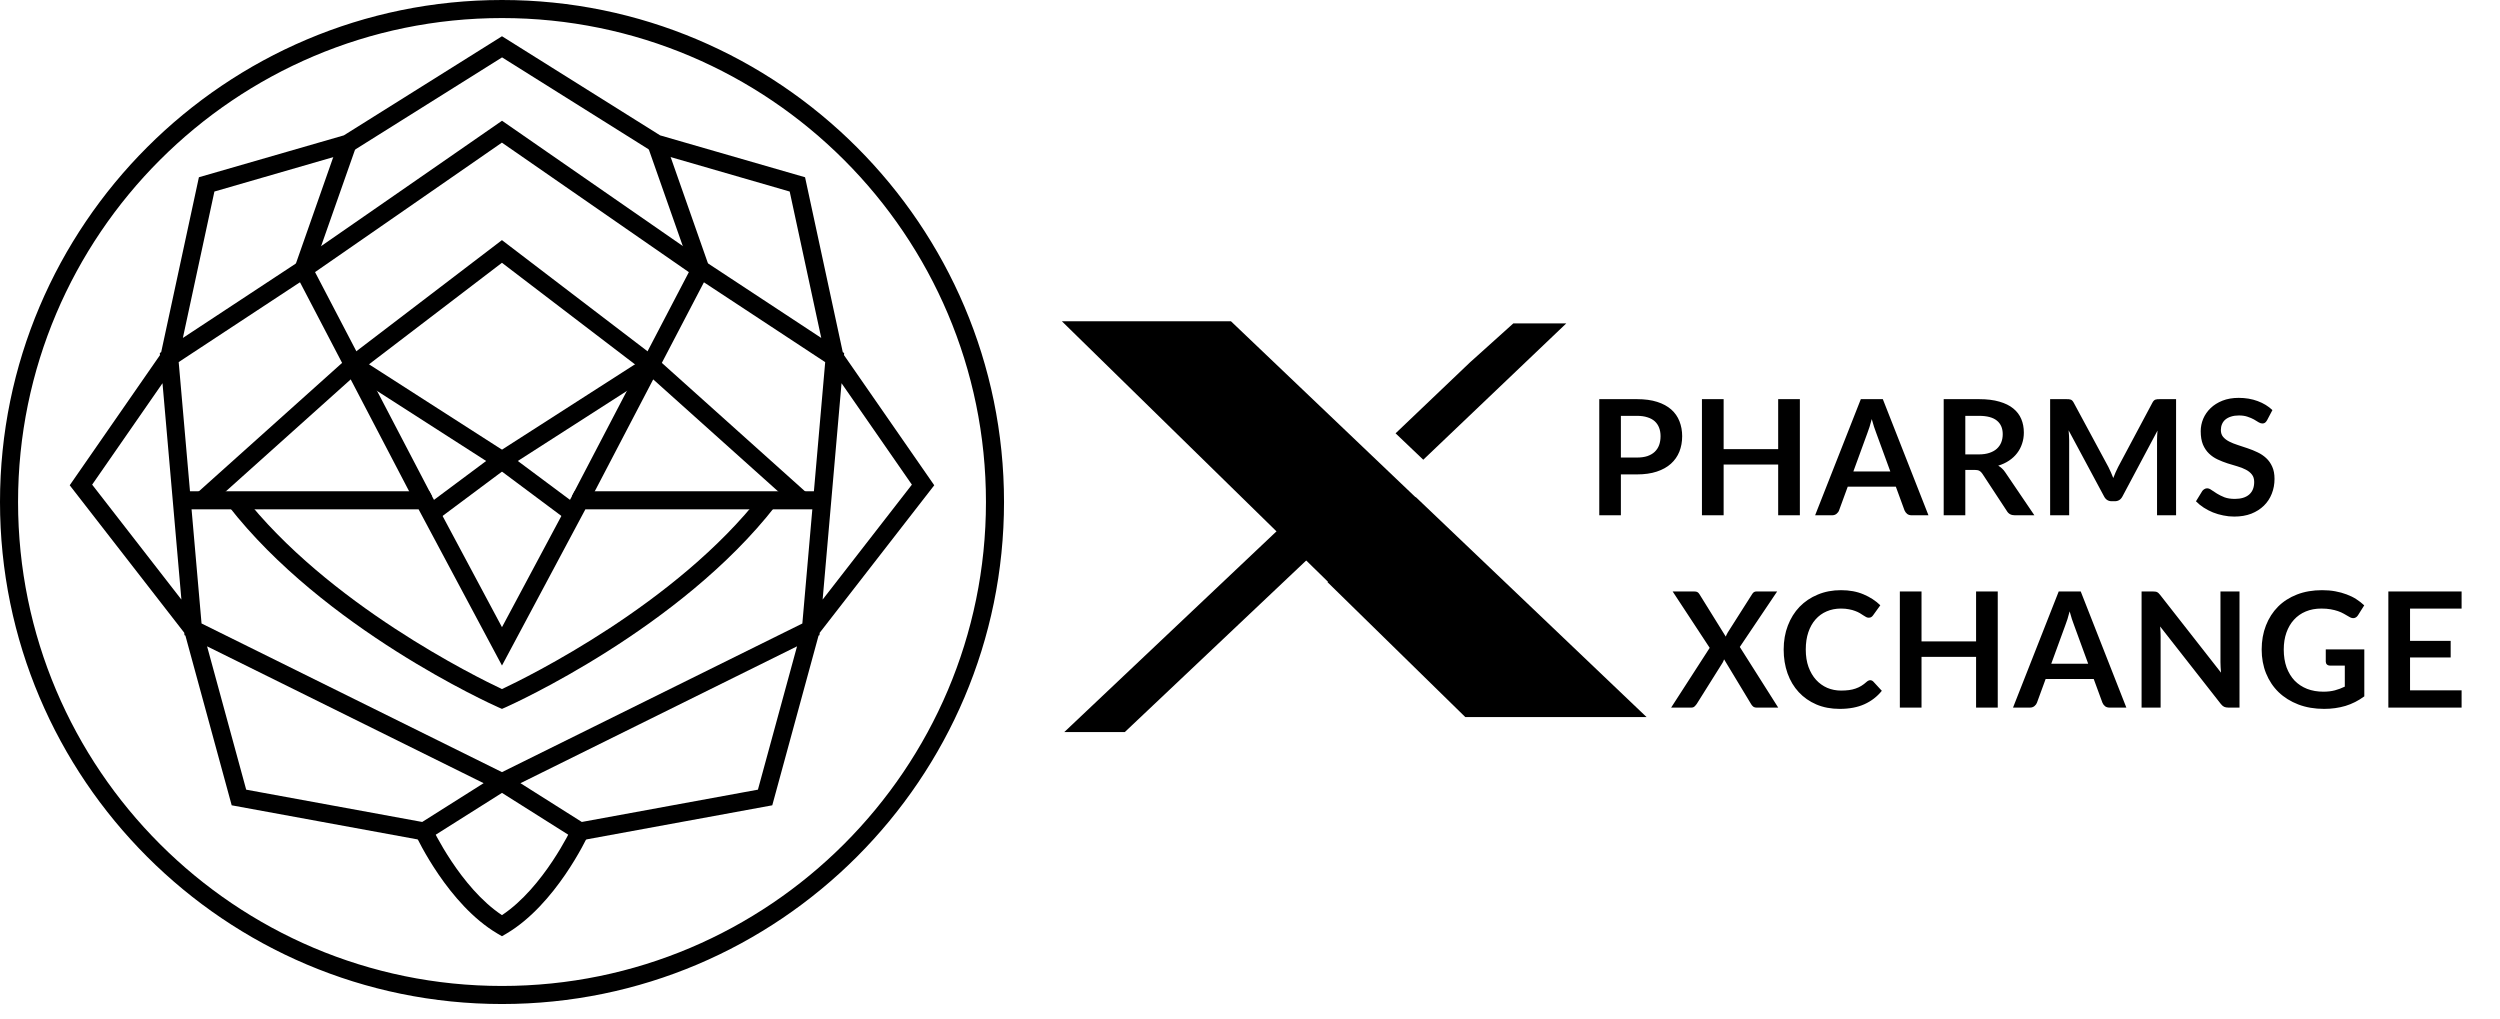 <svg width="130" height="53" viewBox="0 0 130 53" fill="none" xmlns="http://www.w3.org/2000/svg">
<g clip-path="url(#clip0_52261_4419)">
<path d="M55.219 16.707L66.302 27.557L66.652 27.9L68.272 29.487L68.623 29.829L69.054 30.252L69.032 30.274L76.197 37.289H85.623L73.617 25.844L73.606 25.855L73.199 25.466L72.844 25.128L71.202 23.563L70.847 23.224L64.011 16.707H55.219Z" fill="black"/>
<path d="M66.841 27.192L68.394 28.7L58.488 38.069H55.341L66.841 27.192Z" fill="black"/>
<path d="M72.57 22.533L76.441 18.842L78.693 16.817H81.446L74.01 23.906L72.57 22.533Z" fill="black"/>
</g>
<path d="M85.126 23.792C85.332 23.792 85.511 23.767 85.664 23.717C85.817 23.664 85.944 23.59 86.044 23.496C86.147 23.398 86.224 23.281 86.274 23.145C86.324 23.006 86.349 22.851 86.349 22.681C86.349 22.52 86.324 22.373 86.274 22.243C86.224 22.112 86.149 22 86.049 21.908C85.948 21.817 85.822 21.747 85.668 21.7C85.515 21.649 85.334 21.624 85.126 21.624H84.286V23.792H85.126ZM85.126 20.756C85.529 20.756 85.879 20.803 86.174 20.898C86.469 20.992 86.713 21.125 86.905 21.294C87.097 21.464 87.239 21.668 87.331 21.904C87.425 22.141 87.473 22.4 87.473 22.681C87.473 22.974 87.424 23.242 87.327 23.487C87.229 23.73 87.083 23.938 86.888 24.114C86.693 24.289 86.448 24.426 86.153 24.523C85.861 24.62 85.518 24.669 85.126 24.669H84.286V26.795H83.162V20.756H85.126ZM93.593 20.756V26.795H92.465V24.155H89.629V26.795H88.501V20.756H89.629V23.354H92.465V20.756H93.593ZM98.296 24.515L97.561 22.506C97.525 22.417 97.487 22.311 97.448 22.188C97.409 22.066 97.37 21.933 97.331 21.791C97.295 21.933 97.257 22.067 97.218 22.192C97.179 22.315 97.142 22.422 97.106 22.514L96.375 24.515H98.296ZM100.28 26.795H99.411C99.314 26.795 99.234 26.771 99.173 26.724C99.112 26.674 99.066 26.613 99.035 26.54L98.584 25.308H96.082L95.631 26.54C95.609 26.604 95.566 26.663 95.502 26.716C95.438 26.769 95.358 26.795 95.264 26.795H94.386L96.763 20.756H97.907L100.28 26.795ZM102.897 23.629C103.109 23.629 103.293 23.603 103.449 23.55C103.607 23.497 103.737 23.425 103.837 23.333C103.94 23.238 104.017 23.127 104.067 22.999C104.117 22.87 104.142 22.73 104.142 22.577C104.142 22.27 104.04 22.035 103.837 21.871C103.637 21.707 103.329 21.624 102.914 21.624H102.196V23.629H102.897ZM105.788 26.795H104.773C104.58 26.795 104.441 26.72 104.355 26.57L103.085 24.636C103.038 24.563 102.985 24.512 102.926 24.481C102.871 24.451 102.787 24.435 102.676 24.435H102.196V26.795H101.072V20.756H102.914C103.323 20.756 103.674 20.799 103.966 20.885C104.262 20.969 104.502 21.087 104.689 21.24C104.878 21.393 105.018 21.577 105.107 21.791C105.196 22.003 105.24 22.237 105.24 22.493C105.24 22.696 105.21 22.889 105.148 23.07C105.09 23.25 105.004 23.415 104.89 23.562C104.778 23.71 104.639 23.84 104.472 23.951C104.308 24.062 104.12 24.15 103.908 24.214C103.98 24.256 104.047 24.306 104.108 24.364C104.17 24.42 104.225 24.487 104.276 24.565L105.788 26.795ZM113.156 20.756V26.795H112.166V22.894C112.166 22.738 112.174 22.57 112.191 22.389L110.366 25.818C110.28 25.982 110.147 26.064 109.969 26.064H109.81C109.632 26.064 109.5 25.982 109.414 25.818L107.567 22.376C107.576 22.468 107.583 22.559 107.588 22.648C107.594 22.737 107.597 22.819 107.597 22.894V26.795H106.607V20.756H107.455C107.505 20.756 107.548 20.757 107.584 20.76C107.62 20.763 107.652 20.77 107.68 20.781C107.711 20.792 107.737 20.81 107.76 20.835C107.785 20.86 107.808 20.893 107.831 20.935L109.639 24.289C109.686 24.378 109.73 24.47 109.769 24.565C109.81 24.66 109.851 24.757 109.89 24.857C109.929 24.754 109.969 24.655 110.011 24.561C110.053 24.463 110.097 24.37 110.144 24.281L111.928 20.935C111.95 20.893 111.974 20.86 111.999 20.835C112.024 20.81 112.05 20.792 112.078 20.781C112.109 20.77 112.142 20.763 112.179 20.76C112.215 20.757 112.258 20.756 112.308 20.756H113.156ZM117.887 21.854C117.853 21.913 117.817 21.956 117.778 21.984C117.742 22.009 117.696 22.021 117.64 22.021C117.582 22.021 117.518 22 117.448 21.959C117.381 21.914 117.3 21.865 117.206 21.812C117.111 21.759 117 21.712 116.872 21.67C116.746 21.626 116.597 21.604 116.425 21.604C116.269 21.604 116.132 21.623 116.015 21.662C115.898 21.698 115.8 21.75 115.719 21.817C115.641 21.883 115.582 21.964 115.543 22.059C115.504 22.151 115.485 22.252 115.485 22.364C115.485 22.506 115.524 22.624 115.602 22.719C115.683 22.813 115.788 22.894 115.919 22.961C116.05 23.028 116.199 23.088 116.366 23.141C116.533 23.194 116.705 23.25 116.88 23.312C117.055 23.37 117.227 23.44 117.394 23.521C117.561 23.599 117.71 23.699 117.841 23.821C117.971 23.941 118.076 24.089 118.154 24.264C118.235 24.439 118.275 24.652 118.275 24.903C118.275 25.176 118.228 25.432 118.133 25.672C118.041 25.908 117.905 26.116 117.724 26.294C117.545 26.469 117.327 26.609 117.068 26.712C116.809 26.812 116.512 26.862 116.178 26.862C115.986 26.862 115.797 26.843 115.61 26.803C115.424 26.767 115.244 26.714 115.071 26.645C114.902 26.575 114.741 26.492 114.591 26.394C114.441 26.297 114.307 26.188 114.19 26.068L114.52 25.53C114.548 25.491 114.584 25.459 114.629 25.434C114.673 25.406 114.721 25.392 114.771 25.392C114.84 25.392 114.916 25.421 114.996 25.48C115.077 25.535 115.173 25.598 115.284 25.668C115.396 25.737 115.525 25.801 115.673 25.86C115.823 25.915 116.003 25.943 116.212 25.943C116.532 25.943 116.78 25.868 116.955 25.718C117.131 25.564 117.218 25.346 117.218 25.062C117.218 24.903 117.178 24.774 117.097 24.673C117.019 24.573 116.915 24.49 116.784 24.423C116.653 24.353 116.504 24.295 116.337 24.247C116.17 24.2 116 24.148 115.827 24.093C115.655 24.037 115.485 23.97 115.318 23.892C115.151 23.814 115.002 23.713 114.871 23.587C114.74 23.462 114.634 23.306 114.554 23.12C114.476 22.93 114.437 22.698 114.437 22.422C114.437 22.202 114.48 21.988 114.566 21.779C114.655 21.57 114.783 21.385 114.95 21.224C115.117 21.062 115.323 20.933 115.568 20.835C115.814 20.738 116.095 20.689 116.412 20.689C116.769 20.689 117.097 20.744 117.398 20.856C117.699 20.967 117.955 21.123 118.166 21.324L117.887 21.854ZM92.467 36.795H91.347C91.269 36.795 91.207 36.776 91.159 36.737C91.115 36.698 91.079 36.653 91.051 36.603L89.652 34.285C89.629 34.355 89.603 34.414 89.572 34.465L88.231 36.603C88.198 36.65 88.159 36.695 88.115 36.737C88.073 36.776 88.017 36.795 87.948 36.795H86.899L88.904 33.688L86.978 30.756H88.098C88.176 30.756 88.231 30.767 88.265 30.789C88.301 30.809 88.335 30.842 88.365 30.889L89.739 33.103C89.767 33.033 89.801 32.964 89.84 32.894L91.101 30.91C91.132 30.857 91.165 30.818 91.201 30.793C91.237 30.768 91.283 30.756 91.339 30.756H92.412L90.47 33.642L92.467 36.795ZM97.249 35.371C97.311 35.371 97.365 35.395 97.412 35.442L97.855 35.922C97.61 36.226 97.308 36.458 96.949 36.62C96.592 36.781 96.164 36.862 95.662 36.862C95.214 36.862 94.81 36.785 94.451 36.632C94.095 36.479 93.79 36.266 93.536 35.993C93.283 35.72 93.088 35.395 92.952 35.016C92.818 34.637 92.751 34.224 92.751 33.775C92.751 33.322 92.824 32.907 92.968 32.531C93.113 32.152 93.316 31.826 93.578 31.553C93.843 31.28 94.157 31.069 94.522 30.919C94.887 30.765 95.291 30.689 95.733 30.689C96.173 30.689 96.563 30.761 96.903 30.906C97.245 31.051 97.536 31.24 97.776 31.474L97.4 31.996C97.378 32.03 97.348 32.059 97.312 32.084C97.279 32.109 97.231 32.121 97.17 32.121C97.128 32.121 97.085 32.11 97.041 32.088C96.996 32.063 96.947 32.034 96.894 32C96.842 31.964 96.78 31.925 96.711 31.883C96.641 31.842 96.56 31.804 96.469 31.771C96.377 31.734 96.269 31.705 96.147 31.683C96.027 31.658 95.888 31.645 95.729 31.645C95.459 31.645 95.211 31.694 94.986 31.791C94.763 31.886 94.571 32.025 94.409 32.209C94.248 32.39 94.123 32.613 94.033 32.877C93.944 33.139 93.9 33.438 93.9 33.775C93.9 34.115 93.947 34.417 94.042 34.682C94.139 34.946 94.27 35.169 94.434 35.35C94.599 35.531 94.792 35.67 95.015 35.768C95.238 35.862 95.477 35.91 95.733 35.91C95.886 35.91 96.024 35.901 96.147 35.885C96.272 35.868 96.386 35.842 96.489 35.805C96.595 35.769 96.694 35.723 96.786 35.667C96.881 35.609 96.974 35.538 97.066 35.455C97.094 35.429 97.123 35.41 97.153 35.396C97.184 35.379 97.216 35.371 97.249 35.371ZM103.883 30.756V36.795H102.756V34.156H99.919V36.795H98.792V30.756H99.919V33.354H102.756V30.756H103.883ZM108.586 34.515L107.851 32.506C107.815 32.417 107.777 32.311 107.738 32.188C107.699 32.066 107.66 31.933 107.621 31.791C107.585 31.933 107.548 32.067 107.509 32.192C107.47 32.315 107.432 32.422 107.396 32.514L106.665 34.515H108.586ZM110.57 36.795H109.701C109.604 36.795 109.525 36.772 109.463 36.724C109.402 36.674 109.356 36.613 109.326 36.54L108.874 35.308H106.373L105.922 36.54C105.899 36.604 105.856 36.663 105.792 36.716C105.728 36.769 105.649 36.795 105.554 36.795H104.677L107.053 30.756H108.198L110.57 36.795ZM116.454 30.756V36.795H115.877C115.788 36.795 115.713 36.781 115.652 36.753C115.593 36.723 115.536 36.673 115.481 36.603L112.327 32.577C112.344 32.761 112.352 32.93 112.352 33.086V36.795H111.362V30.756H111.951C111.999 30.756 112.039 30.758 112.072 30.764C112.109 30.767 112.139 30.775 112.164 30.789C112.192 30.8 112.219 30.818 112.244 30.843C112.269 30.866 112.297 30.896 112.327 30.935L115.493 34.978C115.485 34.881 115.478 34.785 115.472 34.69C115.467 34.595 115.464 34.508 115.464 34.427V30.756H116.454ZM122.944 33.767V36.21C122.638 36.436 122.311 36.602 121.963 36.708C121.618 36.81 121.247 36.862 120.852 36.862C120.359 36.862 119.912 36.785 119.511 36.632C119.113 36.479 118.772 36.266 118.488 35.993C118.207 35.72 117.99 35.395 117.836 35.016C117.683 34.637 117.607 34.224 117.607 33.775C117.607 33.322 117.68 32.905 117.828 32.527C117.976 32.148 118.184 31.822 118.455 31.549C118.727 31.276 119.057 31.065 119.444 30.914C119.831 30.764 120.266 30.689 120.748 30.689C120.993 30.689 121.221 30.708 121.433 30.747C121.647 30.786 121.845 30.841 122.026 30.91C122.209 30.977 122.376 31.059 122.527 31.157C122.677 31.254 122.815 31.361 122.94 31.478L122.619 31.988C122.569 32.069 122.503 32.119 122.422 32.138C122.342 32.155 122.254 32.134 122.159 32.075C122.067 32.023 121.975 31.97 121.884 31.917C121.792 31.864 121.689 31.818 121.575 31.779C121.463 31.74 121.336 31.708 121.194 31.683C121.055 31.658 120.894 31.645 120.71 31.645C120.412 31.645 120.142 31.695 119.9 31.796C119.66 31.896 119.456 32.039 119.286 32.226C119.116 32.412 118.985 32.637 118.893 32.898C118.801 33.16 118.755 33.452 118.755 33.775C118.755 34.121 118.804 34.43 118.901 34.703C119.002 34.973 119.141 35.203 119.319 35.392C119.5 35.578 119.717 35.722 119.971 35.822C120.224 35.919 120.507 35.968 120.819 35.968C121.041 35.968 121.24 35.944 121.416 35.897C121.591 35.85 121.762 35.786 121.93 35.705V34.611H121.169C121.097 34.611 121.04 34.591 120.998 34.552C120.959 34.511 120.94 34.46 120.94 34.402V33.767H122.944ZM125.322 31.649V33.324H127.435V34.189H125.322V35.897H128.003V36.795H124.194V30.756H128.003V31.649H125.322Z" fill="black"/>
<path d="M22.689 27.071L22.132 26.317L25.28 23.971L18.12 19.374L18.626 18.584L26.925 23.91L22.689 27.071Z" fill="black"/>
<path d="M21.633 26.233L15.268 14.043L17.63 7.313L18.517 7.625L16.287 13.967L22.464 25.8L21.633 26.233Z" fill="black"/>
<path d="M30.062 43.729L26.103 41.23L22.144 43.729L12.048 41.876L9.641 33.052L9.593 33.028L9.581 32.903L3.625 25.234L8.318 18.467L8.31 18.359L8.382 18.311L10.343 9.217L17.88 7.039L26.103 1.885L34.326 7.039L41.863 9.217L43.824 18.311L43.896 18.359L43.888 18.467L48.581 25.234L42.625 32.903L42.613 33.028L42.565 33.052L40.158 41.876L30.062 43.729ZM12.798 41.062L21.955 42.742L25.148 40.725L10.768 33.609L12.802 41.062H12.798ZM27.062 40.725L30.254 42.742L39.412 41.062L41.446 33.609L27.066 40.725H27.062ZM10.484 32.422L26.103 40.151L41.722 32.422L42.91 18.832L36.167 14.392L26.099 7.416L16.043 14.384L9.292 18.828L10.48 32.418L10.484 32.422ZM4.792 25.202L9.433 31.178L8.45 19.927L4.792 25.202ZM43.76 19.927L42.777 31.178L47.418 25.202L43.76 19.927ZM26.103 6.277L36.696 13.618L42.705 17.573L41.064 9.96L33.941 7.898L26.107 2.984L18.273 7.898L11.149 9.96L9.509 17.573L15.526 13.61L26.107 6.277H26.103Z" fill="black"/>
<path d="M26.102 36.862L25.91 36.778C25.541 36.614 16.833 32.683 11.875 26.305L12.617 25.728C17.033 31.407 24.791 35.214 26.102 35.832C27.418 35.214 35.172 31.407 39.588 25.728L40.33 26.305C35.368 32.683 26.66 36.614 26.295 36.778L26.102 36.862Z" fill="black"/>
<path d="M26.103 34.608L21.767 26.485H9.449V25.547H22.328L26.103 32.614L29.877 25.547H42.757V26.485H30.439L26.103 34.608Z" fill="black"/>
<path d="M41.368 26.365L33.53 19.337L26.101 13.665L18.673 19.337L10.835 26.365L10.209 25.667L18.087 18.603L26.101 12.486L34.144 18.627L41.993 25.667L41.368 26.365Z" fill="black"/>
<path d="M29.517 27.071L25.281 23.91L33.58 18.584L34.086 19.374L26.926 23.971L30.074 26.317L29.517 27.071Z" fill="black"/>
<path d="M30.57 26.233L29.74 25.8L35.917 13.967L33.687 7.625L34.574 7.313L36.936 14.043L30.57 26.233Z" fill="black"/>
<path d="M26.102 48.683L25.861 48.543C23.306 47.031 21.689 43.581 21.621 43.437L22.472 43.043C22.488 43.075 23.932 46.148 26.102 47.588C28.272 46.148 29.716 43.075 29.732 43.043L30.582 43.437C30.514 43.581 28.897 47.031 26.342 48.543L26.102 48.683Z" fill="black"/>
<path d="M26.104 52.209C11.713 52.209 0 40.5 0 26.104C0 11.709 11.709 0 26.104 0C40.5 0 52.209 11.709 52.209 26.104C52.209 40.5 40.5 52.209 26.104 52.209ZM26.104 0.939C12.23 0.939 0.939 12.226 0.939 26.104C0.939 39.983 12.226 51.27 26.104 51.27C39.983 51.27 51.27 39.983 51.27 26.104C51.27 12.226 39.983 0.939 26.104 0.939Z" fill="black"/>
<defs>
<clipPath id="clip0_52261_4419">
<rect width="31.325" height="22.972" fill="white" transform="matrix(-1 0 0 1 85.623 16.707)"/>
</clipPath>
</defs>
</svg>
